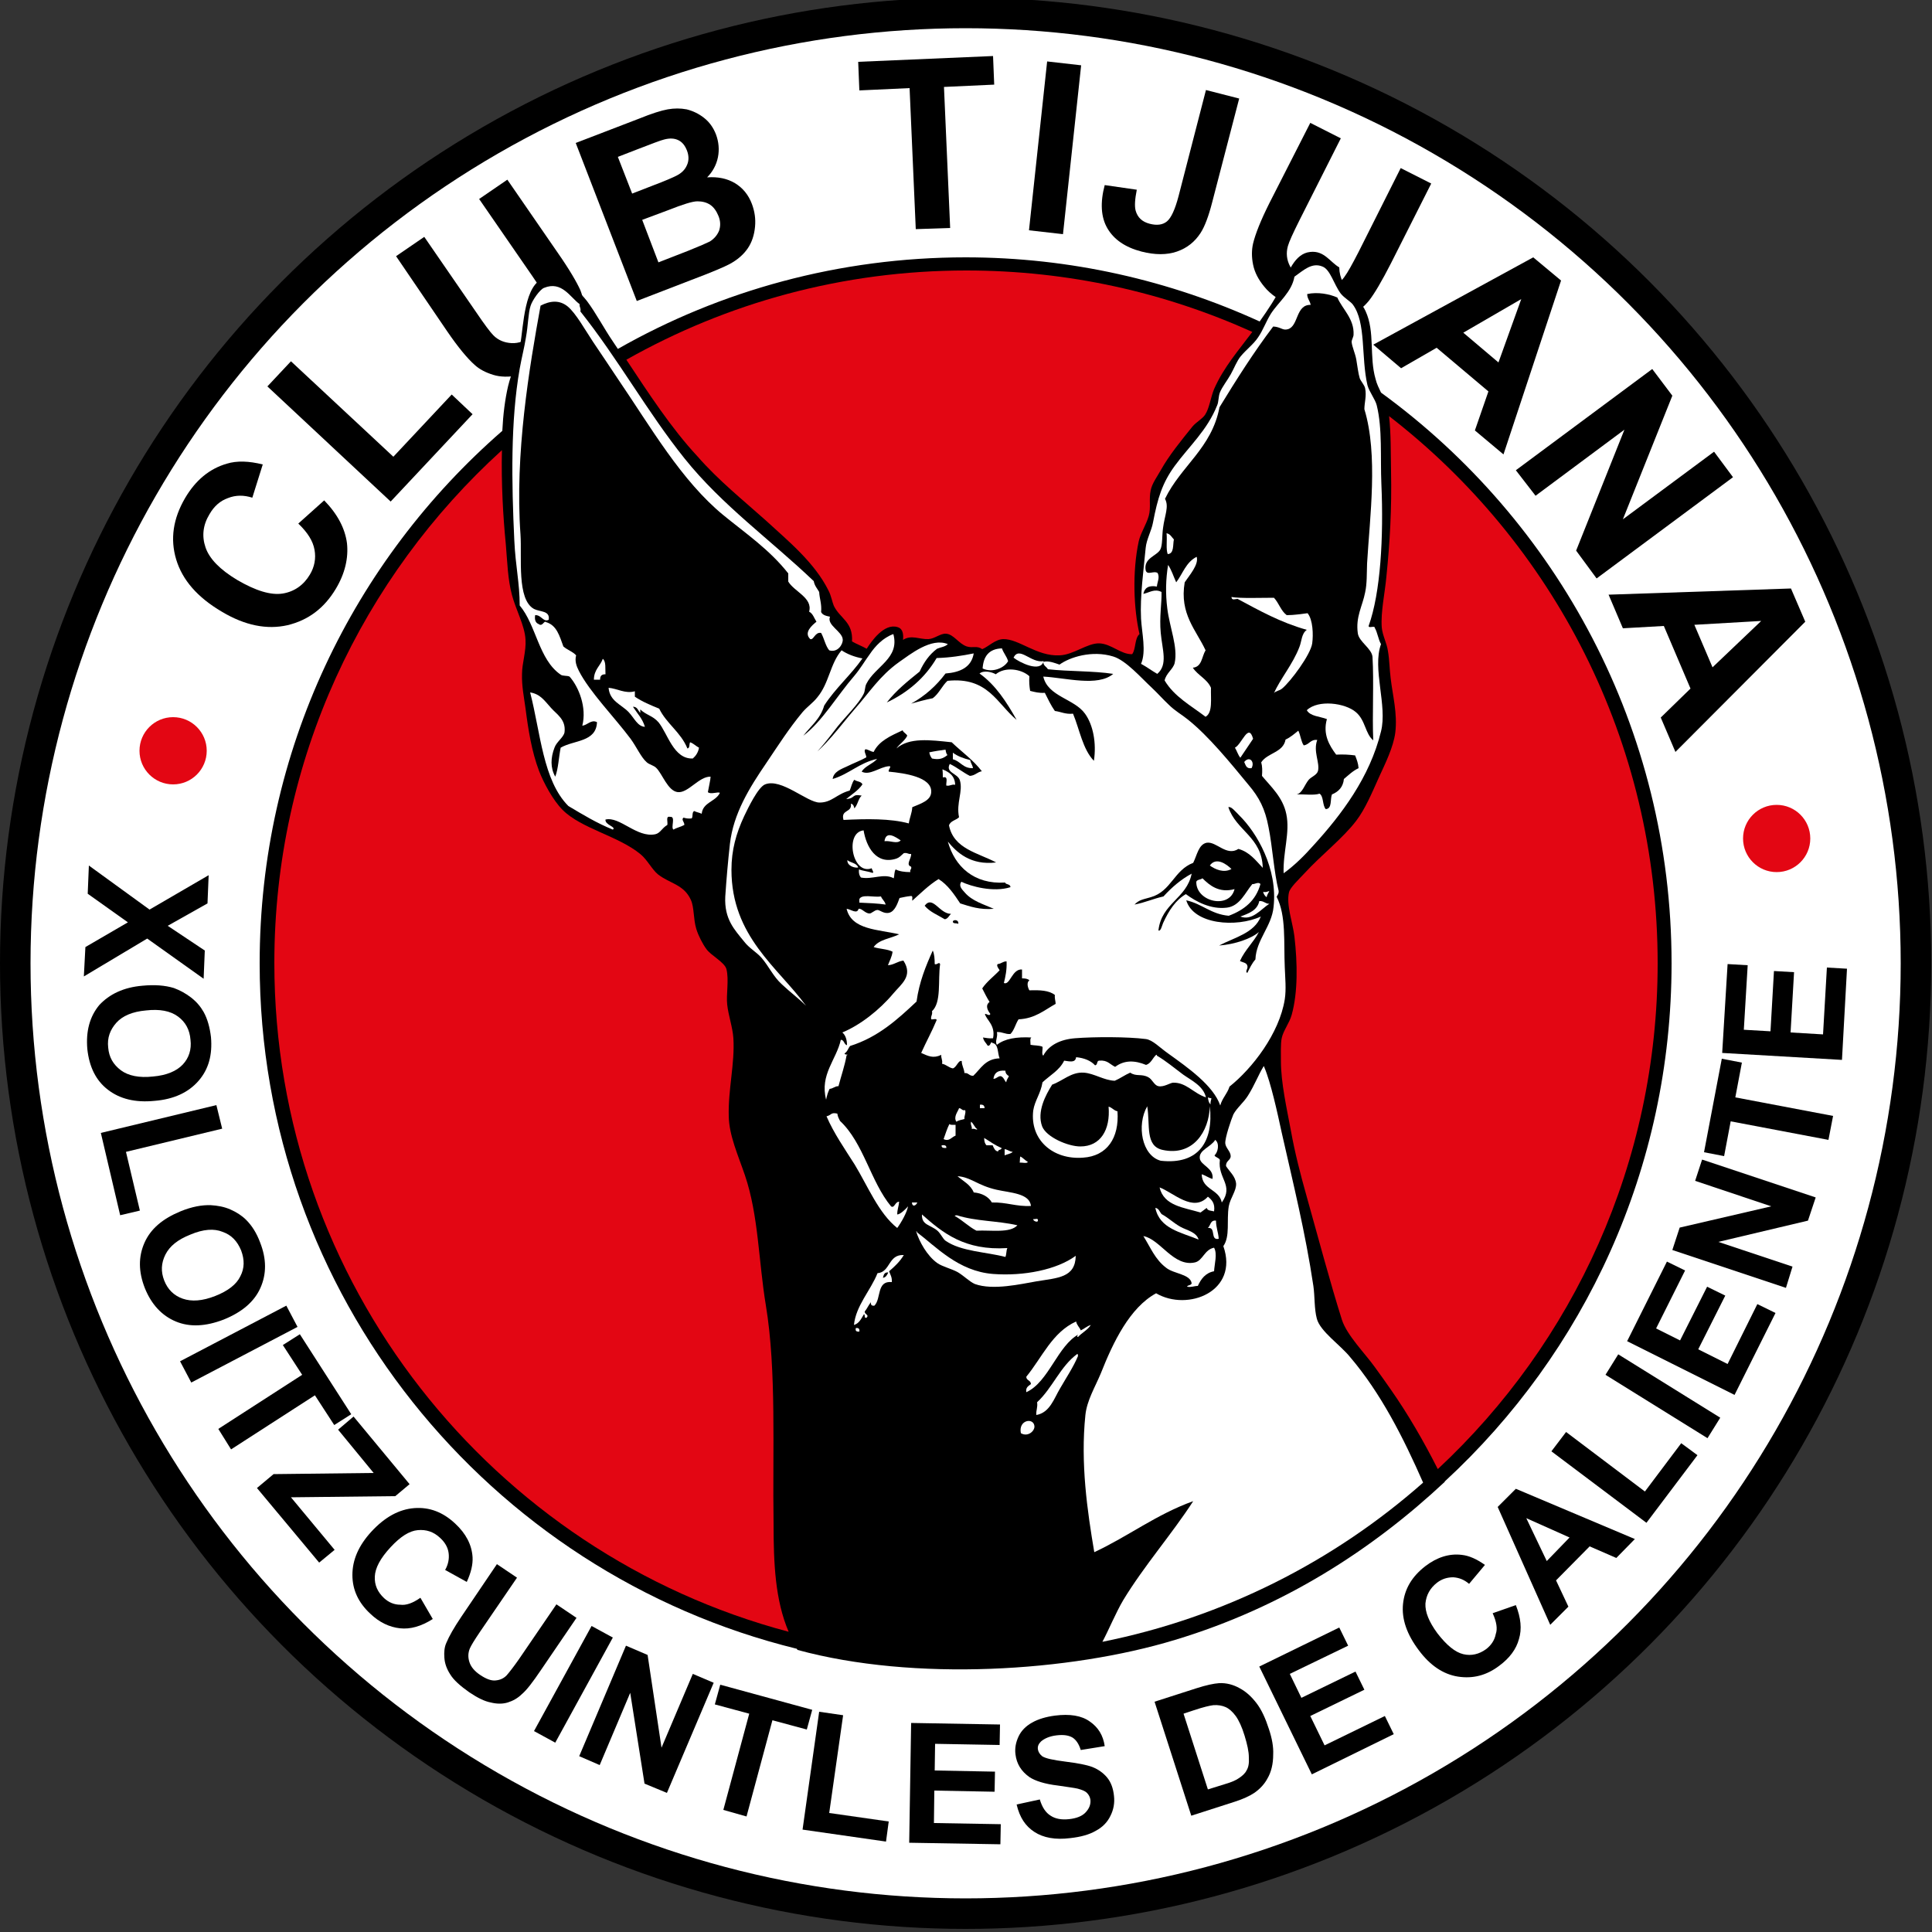 <?xml version="1.0" encoding="utf-8"?>
<!-- Generator: Adobe Illustrator 19.0.0, SVG Export Plug-In . SVG Version: 6.00 Build 0)  -->
<svg version="1.1" id="Capa_1" xmlns="http://www.w3.org/2000/svg" xmlns:xlink="http://www.w3.org/1999/xlink" x="0px" y="0px"
	 viewBox="0 0 500 500" style="enable-background:new 0 0 500 500;" xml:space="preserve">
<rect x="0" y="0" width="500" height="500" fill="#333333" stroke="none"/>
<style type="text/css">
	.st0{fill:#FFFFFF;}
	.st1{fill:#E30613;}
</style>
<circle id="XMLID_109_" cx="249.9" cy="249.3" r="249.9"/>
<circle id="XMLID_108_" class="st0" cx="249.9" cy="249.3" r="242"/>
<path d="M23,224l15.7,11.4l15.3-8.9l-0.3,7.3l-10.3,5.8L53,246l-0.3,7.3l-14.6-10.4l-16.4,9.8l0.4-7.6l11-6.4l-10.4-7.4L23,224z"/>
<path d="M36.9,255.1c3.1-0.3,5.8-0.1,8.1,0.6c1.6,0.6,3.1,1.4,4.5,2.5c1.4,1.1,2.4,2.3,3.2,3.7c1,1.8,1.6,4,1.9,6.5
	c0.4,4.6-0.6,8.3-3.2,11.3c-2.6,3-6.4,4.8-11.4,5.2c-5,0.5-9-0.5-12.1-2.9c-3.1-2.4-4.8-5.9-5.3-10.5c-0.4-4.6,0.6-8.4,3.1-11.4
	C28.3,257.3,32,255.5,36.9,255.1z M37.8,261.5c-3.5,0.3-6.1,1.4-7.7,3.2c-1.6,1.8-2.4,3.9-2.1,6.4c0.2,2.5,1.3,4.4,3.3,5.9
	c1.9,1.4,4.7,2,8.3,1.6c3.5-0.3,6.1-1.4,7.7-3.1c1.6-1.7,2.3-3.9,2-6.4c-0.2-2.6-1.3-4.6-3.2-6C44.1,261.6,41.3,261.1,37.8,261.5z"
	/>
<path d="M26.1,293.2l29.9-7.2l1.5,6.1l-24.9,6l3.6,15.2l-5.1,1.2L26.1,293.2z"/>
<path d="M46.7,313.5c2.9-1.2,5.6-1.7,7.9-1.6c1.7,0.1,3.4,0.4,5,1.1c1.6,0.7,3,1.6,4.1,2.7c1.5,1.5,2.7,3.4,3.6,5.8
	c1.7,4.3,1.7,8.2,0.1,11.8c-1.6,3.6-4.8,6.3-9.5,8.2c-4.7,1.8-8.8,2-12.4,0.5c-3.6-1.5-6.3-4.4-8-8.6c-1.7-4.3-1.7-8.2-0.1-11.8
	C39,318,42.1,315.4,46.7,313.5z M49.3,319.5c-3.3,1.3-5.4,3-6.5,5.2c-1.1,2.2-1.2,4.4-0.3,6.7c0.9,2.3,2.5,3.9,4.8,4.7
	c2.3,0.8,5.1,0.6,8.4-0.7c3.3-1.3,5.5-3,6.5-5.1c1.1-2.1,1.1-4.3,0.2-6.7c-1-2.4-2.5-4-4.8-4.8C55.4,317.9,52.6,318.1,49.3,319.5z"
	/>
<path d="M46.6,352.3l27.5-14.4l2.9,5.5l-27.5,14.4L46.6,352.3z"/>
<path d="M56.5,369.8l21.7-14l-5-7.7l4.4-2.8L90.9,366l-4.4,2.8l-5-7.7l-21.7,14L56.5,369.8z"/>
<path d="M66.5,385.1l4.3-3.6l25.9-0.3L87.5,370l4-3.4l14.5,17.5l-3.7,3.1l-27,0.3l11.3,13.6l-4,3.3L66.5,385.1z"/>
<path d="M108.8,413.5l3.2,5.5c-3,1.9-5.8,2.7-8.5,2.4c-2.7-0.3-5.3-1.5-7.7-3.8c-3-2.8-4.6-6.1-4.6-10c0-3.9,1.6-7.6,4.9-11.2
	c3.5-3.8,7.2-5.8,11.1-6.1c3.9-0.3,7.4,1,10.6,4c2.8,2.6,4.3,5.5,4.5,8.7c0.1,1.9-0.4,4-1.5,6.4l-5.6-3.1c0.8-1.4,1.1-2.9,0.9-4.4
	c-0.2-1.5-1-2.8-2.2-3.9c-1.7-1.6-3.6-2.2-5.8-2c-2.2,0.2-4.5,1.7-7,4.4c-2.7,2.9-4,5.4-4.1,7.6c-0.1,2.2,0.7,4,2.4,5.6
	c1.2,1.1,2.6,1.7,4.2,1.7C105.1,415.5,106.8,414.9,108.8,413.5z"/>
<path d="M128.6,404.8l5.2,3.5l-9.5,13.9c-1.5,2.2-2.4,3.7-2.7,4.4c-0.5,1.2-0.5,2.4-0.1,3.6c0.4,1.2,1.3,2.3,2.8,3.3
	c1.5,1,2.8,1.5,3.9,1.4c1.2-0.1,2.1-0.5,2.9-1.3c0.7-0.8,1.8-2.2,3.2-4.2l9.7-14.2l5.2,3.5l-9.2,13.5c-2.1,3.1-3.7,5.2-4.9,6.2
	c-1.1,1.1-2.4,1.8-3.7,2.2c-1.3,0.4-2.8,0.4-4.4,0c-1.6-0.3-3.4-1.2-5.5-2.6c-2.4-1.7-4.1-3.2-5-4.7c-0.9-1.4-1.4-2.8-1.5-4.3
	c-0.1-1.4,0-2.7,0.5-3.8c0.7-1.7,2-4,3.9-6.8L128.6,404.8z"/>
<path d="M138.2,448l14.9-27.2l5.5,3L143.7,451L138.2,448z"/>
<path d="M149.9,454.5l12.1-28.6l5.6,2.4l3.6,24l8.1-19.1l5.4,2.3L172.6,464l-5.8-2.4l-3.7-23.5l-7.9,18.7L149.9,454.5z"/>
<path d="M187.2,468.4l6.7-24.9l-8.9-2.4l1.4-5.1l23.8,6.5l-1.4,5.1l-8.9-2.4l-6.7,24.9L187.2,468.4z"/>
<path d="M207.7,473.5l4.3-30.5l6.2,0.9l-3.6,25.3l15.4,2.2l-0.7,5.2L207.7,473.5z"/>
<path d="M235.3,476.9l0.5-31l23,0.4l-0.1,5.3l-16.7-0.3l-0.1,6.9l15.6,0.3l-0.1,5.2l-15.6-0.3l-0.1,8.4l17.3,0.3l-0.1,5.2
	L235.3,476.9z"/>
<path d="M263.1,467l6-1.3c0.6,2,1.5,3.4,2.8,4.2c1.2,0.8,2.8,1.1,4.7,0.9c2-0.2,3.5-0.8,4.4-1.8c0.9-1,1.3-2,1.2-3.2
	c-0.1-0.7-0.4-1.3-0.9-1.8c-0.5-0.5-1.3-0.8-2.4-1.1c-0.8-0.2-2.5-0.4-5.1-0.8c-3.4-0.4-5.9-1.2-7.4-2.2c-2.1-1.5-3.3-3.4-3.6-5.9
	c-0.2-1.6,0.1-3.1,0.8-4.6c0.7-1.5,1.9-2.7,3.5-3.6c1.6-0.9,3.6-1.5,5.9-1.8c3.9-0.5,6.9,0,9,1.5c2.2,1.5,3.5,3.6,3.9,6.4l-6.2,1
	c-0.5-1.6-1.2-2.6-2.1-3.2c-1-0.6-2.3-0.8-4.1-0.6c-1.8,0.2-3.2,0.8-4.1,1.6c-0.6,0.6-0.9,1.2-0.8,2c0.1,0.7,0.5,1.3,1.1,1.8
	c0.9,0.6,2.9,1,6,1.4c3.1,0.4,5.4,0.8,7,1.4c1.5,0.6,2.8,1.5,3.8,2.7c1,1.2,1.6,2.8,1.8,4.8c0.2,1.8-0.1,3.5-0.9,5.1
	c-0.8,1.7-2.1,3-3.8,3.9c-1.7,1-3.9,1.6-6.6,1.9c-3.9,0.5-7-0.1-9.3-1.6S263.9,470.4,263.1,467z"/>
<path d="M298.8,440.4l10.9-3.5c2.5-0.8,4.4-1.2,5.8-1.3c1.9-0.1,3.7,0.4,5.3,1.3c1.7,0.9,3.1,2.2,4.4,3.9c1.3,1.7,2.3,3.9,3.2,6.7
	c0.8,2.4,1.2,4.6,1.1,6.6c0,2.4-0.5,4.5-1.5,6.2c-0.7,1.3-1.8,2.6-3.4,3.7c-1.2,0.8-2.9,1.6-5.1,2.3l-11.2,3.6L298.8,440.4z
	 M306.3,443.5l6.3,19.6l4.5-1.4c1.7-0.5,2.8-1,3.5-1.5c0.9-0.6,1.6-1.2,2-2c0.5-0.8,0.7-1.9,0.6-3.4c0-1.5-0.4-3.3-1.1-5.6
	c-0.7-2.3-1.5-4-2.3-5.1c-0.8-1.1-1.7-1.9-2.6-2.3c-0.9-0.4-2-0.6-3.2-0.5c-0.9,0.1-2.6,0.5-5,1.3L306.3,443.5z"/>
<path d="M339.5,459.2l-13.6-27.9l20.7-10.1l2.3,4.7l-15.1,7.3l3,6.2l14-6.8l2.3,4.7l-14,6.8l3.7,7.6l15.6-7.6l2.3,4.7L339.5,459.2z"
	/>
<path d="M386.3,417.5l6-2.1c1.3,3.3,1.6,6.2,0.8,8.8c-0.7,2.6-2.4,4.9-5.1,6.9c-3.3,2.5-6.8,3.4-10.7,2.8c-3.8-0.6-7.2-2.9-10.1-6.8
	c-3.1-4.1-4.5-8.1-4.1-12c0.4-3.9,2.3-7.1,5.8-9.8c3-2.3,6.2-3.3,9.4-2.9c1.9,0.2,3.9,1.1,6,2.6l-4.1,4.9c-1.3-1.1-2.6-1.6-4.1-1.7
	c-1.5,0-2.9,0.4-4.2,1.4c-1.8,1.4-2.8,3.2-3,5.4c-0.1,2.2,0.9,4.7,3.1,7.7c2.4,3.1,4.6,4.9,6.7,5.4c2.1,0.5,4.1,0,5.9-1.3
	c1.3-1,2.2-2.3,2.5-3.9C387.6,421.5,387.3,419.7,386.3,417.5z"/>
<path d="M423.1,398.3l-4.8,4.9l-6.9-3l-8.7,8.8l3.2,6.8l-4.7,4.7L387.6,390l4.7-4.7L423.1,398.3z M406.2,397.9l-11.2-5l5.3,11.1
	L406.2,397.9z"/>
<path d="M426.1,394.1l-24.6-18.5l3.8-5l20.4,15.4l9.4-12.5l4.2,3.1L426.1,394.1z"/>
<path d="M441.9,372.2l-26.4-16.4l3.3-5.3l26.4,16.4L441.9,372.2z"/>
<path d="M448.9,361l-27.8-13.9l10.3-20.6l4.7,2.3l-7.5,15l6.2,3.1l7-13.9l4.7,2.3l-7,13.9l7.6,3.8l7.7-15.5l4.7,2.3L448.9,361z"/>
<path d="M462.2,333.3l-29.4-9.8l1.9-5.8l23.7-5.5l-19.7-6.6l1.8-5.5l29.4,9.8l-2,6l-23.2,5.5l19.2,6.4L462.2,333.3z"/>
<path d="M473.2,295l-25.3-4.8l-1.7,9l-5.2-1l4.6-24.2l5.2,1l-1.7,9l25.3,4.8L473.2,295z"/>
<path d="M476.7,274.3l-31-1.8l1.4-23l5.2,0.3l-1,16.7l6.9,0.4l0.9-15.6l5.2,0.3l-0.9,15.6l8.4,0.5l1-17.3l5.2,0.3L476.7,274.3z"/>
<path d="M77.2,135.5l6.7-6c3.5,3.6,5.4,7.3,5.9,11.1c0.4,3.8-0.5,7.8-2.9,11.8c-3,5-7.1,8.1-12.5,9.4c-5.3,1.2-11,0.1-17-3.5
	c-6.3-3.7-10.2-8.2-11.8-13.5c-1.6-5.3-0.8-10.6,2.3-15.9c2.7-4.6,6.3-7.6,10.8-8.9c2.6-0.8,5.7-0.7,9.3,0.2l-2.7,8.6
	c-2.2-0.7-4.3-0.7-6.3,0.1c-2,0.7-3.6,2.1-4.8,4.2c-1.7,2.8-2,5.7-1,8.6c1,2.9,3.7,5.7,8.2,8.4c4.8,2.8,8.7,4,11.8,3.5
	c3-0.5,5.4-2.2,7-4.9c1.2-2,1.6-4.2,1.2-6.4C81,140,79.6,137.8,77.2,135.5z"/>
<path d="M101.1,129.8L69.2,100l6.1-6.5l26.5,24.7l15.1-16.1l5.4,5.1L101.1,129.8z"/>
<path d="M102.5,66.3l7.3-5l13.5,19.6c2.1,3.1,3.6,5.1,4.4,5.9c1.3,1.3,2.9,1.9,4.7,2c1.8,0.1,3.7-0.6,5.8-2c2.1-1.4,3.3-2.9,3.8-4.5
	c0.5-1.6,0.4-3.1-0.3-4.4c-0.6-1.4-1.9-3.5-3.9-6.4l-13.8-20l7.3-5l13.1,19c3,4.3,4.9,7.6,5.8,9.6c0.8,2.1,1.2,4.1,0.9,6.1
	c-0.2,2-1,3.9-2.2,5.9c-1.3,2-3.3,3.9-6.2,5.9c-3.5,2.4-6.4,3.8-8.7,4.2c-2.3,0.4-4.5,0.4-6.4-0.2c-1.9-0.6-3.5-1.4-4.8-2.6
	c-1.9-1.7-4.3-4.6-7.1-8.7L102.5,66.3z"/>
<path d="M149,37l16.4-6.3c3.2-1.3,5.7-2.1,7.4-2.4c1.7-0.3,3.3-0.3,4.9,0c1.6,0.4,3.1,1.1,4.5,2.2c1.4,1.1,2.4,2.5,3.1,4.3
	c0.7,1.9,0.9,3.9,0.5,5.9c-0.4,2-1.4,3.8-2.8,5.2c2.8-0.2,5.2,0.3,7.2,1.5c2,1.2,3.5,3,4.4,5.4c0.7,1.9,1,3.8,0.8,5.9
	c-0.2,2.1-0.8,4-1.9,5.6c-1.1,1.6-2.7,3-4.8,4.1c-1.3,0.7-4.6,2.1-9.9,4.1l-14,5.4L149,37z M159.9,40.6l3.7,9.5L169,48
	c3.2-1.2,5.2-2.1,6-2.5c1.4-0.7,2.3-1.6,2.8-2.8c0.5-1.1,0.5-2.4,0-3.7c-0.5-1.3-1.2-2.2-2.2-2.7c-1-0.5-2.2-0.6-3.7-0.2
	c-0.9,0.2-3.2,1.1-7.1,2.6L159.9,40.6z M166.2,56.9l4.2,11l7.7-3c3-1.2,4.8-2,5.6-2.4c1.1-0.7,1.9-1.6,2.4-2.8
	c0.4-1.2,0.4-2.5-0.2-3.9c-0.5-1.2-1.2-2.2-2.1-2.8c-0.9-0.6-2-0.9-3.3-0.9c-1.3,0-3.8,0.8-7.6,2.3L166.2,56.9z"/>
<path d="M237,59.3l-1.6-36.5l-13,0.6l-0.3-7.4l34.9-1.5l0.3,7.4l-13,0.6l1.6,36.5L237,59.3z"/>
<path d="M266.3,59.6l4.7-43.7l8.8,1l-4.7,43.7L266.3,59.6z"/>
<path d="M312.1,23.3l8.6,2.2l-7,26.9c-0.9,3.5-1.9,6.2-3,7.9c-1.5,2.3-3.5,3.9-6.1,4.8c-2.6,0.9-5.7,0.9-9.2,0
	c-4.2-1.1-7.1-3.1-8.8-6c-1.7-2.9-1.9-6.7-0.7-11.2l8.3,1.2c-0.5,2.5-0.6,4.3-0.3,5.4c0.5,1.8,1.7,2.9,3.6,3.4
	c1.9,0.5,3.4,0.3,4.5-0.6c1.1-0.9,2.1-3.1,3-6.5L312.1,23.3z"/>
<path d="M339.1,31.8l7.9,4L336.3,57c-1.7,3.4-2.7,5.6-3,6.7c-0.5,1.8-0.3,3.5,0.5,5.1c0.8,1.6,2.3,3,4.5,4.1
	c2.3,1.1,4.2,1.5,5.8,1.2c1.6-0.3,2.9-1.1,3.8-2.4c0.9-1.2,2.1-3.4,3.7-6.5l10.9-21.7l7.9,4L360,68.1c-2.4,4.7-4.3,7.9-5.7,9.7
	c-1.4,1.7-3,3-4.8,3.7c-1.8,0.8-3.9,1.1-6.2,0.9c-2.3-0.2-5-1-8.2-2.6c-3.8-1.9-6.4-3.7-7.9-5.6c-1.5-1.8-2.5-3.7-2.9-5.7
	c-0.4-1.9-0.4-3.8,0-5.5c0.6-2.5,2-6,4.2-10.4L339.1,31.8z"/>
<path d="M389.1,117.6l-7.4-6.2l3.5-10.1L371.8,90l-9.2,5.3l-7.2-6.1l41.4-22.6l7.2,6L389.1,117.6z M387.8,93.8l5.9-16.4l-15,8.7
	L387.8,93.8z"/>
<path d="M392.3,121.7l35.3-26.2l5.2,6.9l-12.8,32l23.6-17.5l4.9,6.6l-35.3,26.2l-5.3-7.2l12.5-31.3l-23,17.1L392.3,121.7z"/>
<path d="M433.6,194.6l-3.8-8.9l7.7-7.5l-6.9-16.2l-10.6,0.6l-3.7-8.7l47.2-1.6l3.7,8.6L433.6,194.6z M443.2,172.7l12.6-12l-17.3,1
	L443.2,172.7z"/>
<path id="XMLID_63_" d="M432.6,249.3c0-60.7-29.6-114.5-75.2-147.7c-0.5-1.1-1.1-2.2-1.4-3.5c-1.7-5.8-0.1-12.2-2.6-17.6
	c-1.8-4-6.7-5.5-6.8-11.3c-2.4-1.4-3.9-4.4-7.5-4c-4.1,0.4-5.7,5.4-7.3,8.7c-1.5,3-3.6,6.2-5.8,9.3c-23.2-10.6-49-16.6-76.1-16.6
	c-32.7,0-63.5,8.6-90,23.7c-0.4-0.6-0.8-1.2-1.2-1.8c-2.4-3.5-4.4-7.4-6.8-10.6c-1.8-2.3-6.3-7.1-11-5.9c-5.2,1.4-5.4,12.1-6.3,17.6
	c-0.6,3.6-2.3,6.9-3.1,10.3c-0.8,3.4-1.3,7.4-1.5,11.6C91.5,145,67.2,194.3,67.2,249.3c0,85.8,59.2,157.8,139,177.4
	c0.1,0.1,0.1,0.2,0.2,0.3c30.1,8.2,70.4,5.7,97.7-2.6c28.2-8.5,51.2-23.5,69.8-40.9c0,0,0,0,0-0.1
	C410,350.1,432.6,302.4,432.6,249.3z"/>
<path id="XMLID_62_" class="st1" d="M198.2,337.8c-1.9-11.5-1.9-23.3-5.4-33.6c-1.8-5.3-4.1-10.3-4.2-15.3
	c-0.2-6.9,1.6-13.6,1.2-20.2c-0.2-2.9-1.3-5.9-1.6-8.7c-0.3-2.6,0.5-6.4-0.2-9.2c-0.5-1.8-4-3.5-5.2-5.2c-0.9-1.2-2.1-3.5-2.6-5.2
	c-0.8-2.6-0.5-5.5-1.4-7.5c-1.8-4-5.4-4.2-8.5-6.6c-1.5-1.2-2.8-3.8-4.5-5.2c-5.8-4.8-15.3-6.6-20.2-11.5c-2.5-2.5-4.9-7-6.1-10.1
	c-1.9-5-2.8-10.7-3.5-16.2c-0.4-2.9-1-5.8-0.9-8.9c0-2.8,1.1-5.8,0.9-8.9c-0.2-3.6-2.5-7.7-3.5-11.5c-1.1-4.1-1.2-8.5-1.6-13.2
	c-0.7-7-1.2-15.8-1-24.3c-36.1,32.8-58.9,80.1-58.9,132.7c0,83,56.5,152.8,133.1,173.1c-3.5-8.2-3.9-17.7-3.9-28
	C199.9,375.5,201,354.7,198.2,337.8z"/>
<path id="XMLID_61_" class="st1" d="M198.2,134.7c6,5.5,12.6,10.9,16.2,18.1c0.7,1.3,1,3.1,1.4,4c1.6,3.3,5,4.1,4.7,9.2
	c1.2,0.7,2.6,1.2,3.8,1.9c1.2-1.9,4.5-6.7,8-5.6c1.1,0.3,1.6,1.4,1.4,3.3c2.2-1.4,4.2-0.1,6.6-0.2c1.6-0.1,3.1-1.5,4.5-1.4
	c2,0.1,3.3,2.6,5.4,3.3c1.6,0.5,2.6-0.3,4,0.7c1.7-0.7,3.3-2.5,5.4-2.6c4.1-0.1,8.7,4.5,14.6,4.2c3.6-0.1,7.2-3.2,10.3-3.1
	c3.1,0.1,5.6,2.9,8.5,2.8c1-1.3,0.6-4.1,1.9-5.2c-1.5-6.5-1.9-16.1-0.2-24c0.5-2.2,1.9-4.2,2.6-6.6c0.6-2.1,0-4.4,0.5-6.6
	c0.3-1.7,1.7-3.6,2.6-5.2c2.1-3.8,5.3-7.7,8.2-11.3c1-1.2,2.6-2,3.3-3.1c1.1-1.7,1.4-4.4,2.3-6.6c2.5-5.7,6.4-10.1,9.9-14.8
	c-22.6-10.2-47.6-15.9-74-15.9c-32,0-62,8.4-88,23.1c5.7,8.6,11.6,17.7,18.4,25C186,124.4,192.4,129.5,198.2,134.7z"/>
<path id="XMLID_60_" class="st1" d="M429,249.3c0-57.6-27.2-108.9-69.5-141.6c0,0,0,0,0,0.1c0.5,4.5,0.4,9.4,0.5,14.1
	c0.2,9.9-0.3,18.4-1.2,27.3c-0.4,4.4-1.5,9.2-1.2,13.2c0.2,2.1,1.3,4,1.6,6.1c0.4,2.3,0.4,4.7,0.7,7c0.5,4.4,1.8,9.1,1.2,14.1
	c-0.5,3.8-2.6,8-4.2,11.5c-1.8,4-3.6,8.3-5.9,11.3c-3.5,4.6-9.1,8.9-13.4,13.6c-1.6,1.7-3.7,3.7-4,4.9c-0.8,3.2,1,8,1.4,11.5
	c0.8,6.9,0.9,14.4-0.7,20.2c-0.6,2.2-2.2,4.1-2.6,6.1c-0.3,1.4-0.2,4.2-0.2,5.9c0,5.6,1.5,12.2,2.6,18.1c1,5.6,2.5,11.4,4,16.7
	c3.2,11.4,6.1,22.4,9.2,32.2c1.3,4,6,8.7,8.5,12.2c1.4,1.9,2.8,3.9,4.2,5.9c4.4,6.3,8.4,13.2,12.1,20.5
	C407.2,347.5,429,300.9,429,249.3z"/>
<path id="XMLID_59_" class="st0" d="M357.5,125.3c-0.3-7,0.3-14.3-1.2-20.4c-0.4-1.6-1.9-3.4-2.4-5.2c-1.7-7.3-0.3-16.2-3.8-20.9
	c-0.6-0.8-2.1-1.6-3.1-2.8c-1.8-2.4-2.7-6.2-4.7-7c-2.8-1.2-5,1-7.3,2.6c-0.7,4-4.1,6.5-6.1,9.6c-1.3,2.1-2,4.2-3.3,6.1
	c-1.2,1.8-3,3.1-4.5,4.9c-1,1.2-1.7,3.1-2.6,4.7c-0.9,1.6-2.2,3.2-2.8,4.7c-0.4,1.1-0.3,2.4-0.7,3.3c-2.6,6.5-7.2,10.5-11,15.7
	c-3.2,4.4-4.4,8.3-5.6,14.6c-0.4,2.2-1.7,4.4-1.9,6.6c-0.5,5.4-1.5,12.5-1.2,18.3c0.2,3.7,1.4,8.5,0,11.7c1.5,0.8,2.8,1.8,4.2,2.6
	c2.8-2.4,1.3-6.2,0.9-10.6c-0.4-4.1,0.3-7.9,0.2-10.6c-1.8-0.9-3,0.1-4.7,0.5c0.3-1.5,1.3-2.3,3.5-1.9c0.1-1.2,0.8-2.3,0.2-3.5
	c-1-0.7-2.7,0.7-3.1-0.7c-0.6-3.2,2.9-3.7,3.8-5.4c0.6-1.2,0.4-3.6,0.7-5.6c0.4-3.2,1.6-5.5,0.5-7.5c4.1-8.5,12.1-13.1,14.1-23.7
	c4.4-7.2,8.9-14.3,13.9-20.9c2,0.1,2.4,1.1,3.8,0.7c2.8-0.8,2-6.4,5.9-6.3c-0.2-1.1-0.9-1.6-0.9-2.8c2.7-0.6,5.8,0,7.8,0.9
	c1.3,3,4.4,5.5,4.2,9.6c0,0.6-0.5,1.3-0.5,1.9c0.1,1.2,0.9,2.9,1.2,4.5c0.3,1.7,0.5,3.6,0.9,4.9c0.3,0.8,1.2,1.7,1.4,2.6
	c0.4,2-0.2,3.7-0.2,5.4c3.6,11.8,1.4,27.9,0.7,39.9c-0.1,2.6,0,5.2-0.5,7.5c-0.7,3.6-2.5,6.3-1.9,10.6c0.3,2.2,3.6,3.9,3.8,6.1
	c0.4,6.5-0.1,15.3,0.2,21.6c-2.1-1.7-2-5.2-4.5-7.3c-2.8-2.4-9.8-3.3-12.7-0.5c0.9,1.6,3.4,1.6,5.2,2.3c-1.1,3.9,0.6,6.8,2.4,9.2
	c1.8-0.1,3.4,0,4.9,0.2c0.4,1,0.8,2,0.9,3.3c-1.5,0.7-2.6,1.8-3.8,2.8c-0.2,2.1-1.4,3.3-3.1,4c-0.5,1.3,0.1,3.7-1.6,3.8
	c-0.9-1-0.5-3.3-1.6-4c-1.5,0.5-4,0.1-5.9,0.2c1.5-0.4,2-2.5,3.1-3.8c0.7-0.8,2.1-1.2,2.4-2.3c0.5-2.2-1.3-5-0.2-8
	c-1.8-0.2-2,1.2-3.5,1.4c-0.7-1-0.8-2.6-1.4-3.8c-1,0.8-2,1.7-3.3,2.3c-0.6,3.4-4.7,3.4-6.3,5.9c0.3,1,0.3,2.2,0.2,3.5
	c2.3,2.8,5.4,5.5,6.3,9.9c1,4.8-0.9,9.8-0.7,15.3c2.8-2,5.4-4.6,7.8-7.3c7.1-7.8,14.5-17.5,17.4-29.4c1.7-6.7-2.3-16.2,0-22.6
	c-0.7-1.2-0.9-3-1.6-4.2c0-0.7-1.6,0.2-1.6-0.5C357.3,153.4,358.1,138.9,357.5,125.3z"/>
<path id="XMLID_58_" class="st0" d="M175.4,205c-2.6-0.3-4-4.8-5.6-6.3c-0.6-0.6-1.7-0.8-2.4-1.4c-1.5-1.3-2.6-3.9-4.2-6.1
	c-4.1-5.5-10.6-12.1-13.4-17.6c-0.6-1.2-1.1-2.5-0.7-4c-0.9-1-2.3-1.4-3.3-2.3c-1-2.7-1.7-5.5-4.5-6.3c-0.5-0.5-0.9,1.3-1.9,0.5
	c-0.8-0.3-1.1-1.1-0.9-2.3c1.6-0.1,2.1,1.9,3.5,1.2c0.4-2.4-2.2-2-3.8-2.8c-4.5-2.5-3.1-13.2-3.5-19.3c-1.5-20.8,2.3-43.3,5.2-59.2
	c2.5-1.3,4.9-1.5,7,0.2c2.1,1.7,4.6,6.2,6.6,9.2c2.2,3.3,4.4,6.5,6.3,9.4c8.6,12.6,16.5,26.5,27.5,35.5c5.9,4.8,11.9,8.9,16.7,15
	c0,0.7,0,1.4,0,2.1c1.5,2.6,6.4,4.2,5.4,7.8c1,0.5,1.3,1.7,1.9,2.6c-1.1,0.9-3.4,2.8-1.6,4.5c0.9,0.3,1.2-1.9,2.8-1.6
	c0.8,1.4,1.1,3.3,2.1,4.5c2.2,0.7,3.6-1.6,3.5-2.8c-0.1-2.1-4.2-3.7-3.3-5.9c-1-0.2-1.9-0.4-2.3-1.2c0.2-2.1-0.4-3.4-0.5-5.2
	c-0.5-0.9-1.2-1.6-1.4-2.8c-11.2-10.7-23.7-19.6-33.4-31.7c-9.7-12.1-17.2-25.8-27-38.1c0.2-0.9-0.3-1.1-0.2-1.9
	c-2.4-1.7-4.6-6.1-9.2-4.2c-1.1,0.4-3.1,3.3-3.5,4.7c-0.6,1.8-0.6,4.9-1.2,8.2c-0.4,2.5-1.1,5.2-1.6,8c-2.4,13.6-2.1,29.5-1.4,44.4
	c0.3,6.7,1.4,11.1,1.4,16.9c4.3,5.1,4.9,14,10.6,17.9c0.5,0.4,1.7,0.2,2.3,0.5c2.4,2.7,4.5,8,3.3,12.7c1.3-0.1,2.3-1.7,3.8-0.9
	c-0.2,5.2-6,4.6-9.4,6.6c-0.5,2.5-0.6,5.4-1.4,7.5c-1.3-2.3-1.2-4.9-0.2-7.5c0.5-1.5,2.4-2.7,2.6-4c0.4-3.3-2-4.6-3.5-6.3
	c-1.7-1.9-2.8-3.6-5.4-4c2.7,10.4,3.3,22.8,9.9,29.4c3.7,2.2,7.3,4.4,11.5,6.1c1-0.7-2.1-1.2-1.9-2.6c3.7-0.9,8.1,4.8,12.9,3.8
	c1.3-0.3,1.7-1.6,3.1-2.4c0.2-0.7-0.5-2.4,0.7-2.1c1.6-0.2,0.1,2.8,0.9,3.3c0.8-0.5,1.9-0.7,2.8-1.2c0.1-0.7-0.9-1.4-0.2-1.9
	c0.6,0.2,1.3,0.3,2.1,0.2c0.4-0.4,0-1.7,0.7-1.9c0.5,0.3,1.3,0.4,1.9,0.7c0.3-3,3.6-3.1,4.7-5.4c-0.4-0.4-2.4,0.5-3.1-0.2
	c0.2-1.2,0.7-3.3,0.7-4C180.9,200.9,178.1,205.3,175.4,205z"/>
<path id="XMLID_57_" class="st0" d="M302.2,143.4c1.7-0.1,1.3-2.4,1.6-3.8c-0.6-0.6-0.9-1.4-1.9-1.6
	C302.1,139.8,301.7,142.1,302.2,143.4z"/>
<path id="XMLID_56_" class="st0" d="M304.4,150.7c-0.7-1.5-1.2-3.2-2.1-4.5c-0.6,3.7-0.7,7.4-0.2,11.3c0.6,4.9,2.8,10,1.9,14.1
	c-0.4,1.6-2.2,2.6-2.6,4.5c2.5,4.2,6.8,6.5,10.6,9.4c1.9-1.1,1.3-4.6,1.4-7.5c-1-2.3-3.4-3.2-4.7-5.2c2.4-0.2,2.3-2.9,3.3-4.5
	c-2.4-5.2-6.8-9.4-5.4-17.6c1.2-1.8,3.7-4.6,3.1-6.6C306.9,145.5,306.1,148.5,304.4,150.7z"/>
<path id="XMLID_55_" class="st0" d="M336.3,167.4c-1.7,4.5-5,8.3-6.6,12c0.4-0.6,1.4-0.6,2.1-1.2c2.2-1.8,7.4-8.8,7.8-11.7
	c0.3-2.2,0.2-6.1-1.2-7.8c-1.8,0.2-3.4,0.5-5.4,0.5c-1.5-1.1-2-3.1-3.3-4.5c-3.6,0-8.6,0.2-11-0.2c0.1,1,0.9,0.5,1.6,0.5
	c5.6,3,11.1,6.1,17.9,8C336.8,164,336.9,165.9,336.3,167.4z"/>
<path id="XMLID_54_" class="st0" d="M209.7,196.3c2.5-2.3,4.7-5.2,7-8.2c2-2.5,5.5-5.9,6.8-8.5c0.4-0.7,0.3-1.8,0.7-2.6
	c2.3-4.6,8.7-6.6,7-12.9c-2.6,0.9-4.7,3.1-6.1,5.2c-1.4,1.9-2.4,3.7-4,5.6c-4.5,5.2-8.3,11.8-13.2,15.5c1.9-2.5,4.4-4.3,5.4-7.8
	c2.9-4.5,6.9-7.9,9.9-12.2c-2.1-0.4-3.9-1.1-5.4-2.1c-3,3.5-3.2,8.5-6.3,12.2c-1.1,1.4-2.6,2.4-3.8,3.8c-3.5,4.2-6.3,8.6-9.4,13.2
	c-4.3,6.3-8.5,13-9.4,20.9c-0.5,4.5-0.9,9.1-1.2,13.6c-0.3,5.9,2.4,8.6,4.9,11.7c1.3,1.7,3.2,2.7,4.5,4.2c1.9,2.2,3,4.8,5.2,6.8
	c2.1,2,4.3,3.6,6.3,5.6c-7.2-9.9-19.3-17.9-19.3-35.2c0-5.1,1.2-9.4,3.3-13.9c1-2.1,3.6-7.5,5.4-8.2c4.2-1.7,10.9,4.7,14.1,4.7
	c3.2,0,4.4-2.2,7.8-3.1c0.4-0.9,0.6-2.1,1.2-2.8c0.6,0.5,1.8,0.4,2.1,1.2c-1.1,1.6-2.8,2.6-4.2,3.8c2.5-0.2,1.3-1.4,4-0.9
	c-0.9,0.8-1,2.4-1.9,3.3c-0.1-0.6-0.3-1.1-0.9-1.2c0.4,2.4-2.7,1.4-1.9,4.2c6-0.3,12.1-0.4,16.9,0.9c0.2-1.5,0.8-2.6,0.9-4.2
	c2.1-0.9,4.9-1.7,4.9-4c0.1-3.8-6.8-4.8-11-5.2c-0.2-0.6,1-1.5,0-1.4c-2.4,0.2-4.9,2.5-7,1.4c0.9-1.5,2.9-2,4-3.3
	c-4.6,1-7.2,3.9-11.5,5.2c0.2-1.9,2.3-2.6,3.8-3.3c1.6-0.8,3.5-1.5,4.9-2.3c0-0.7-0.8-1.7-0.2-2.1c0.8,0.1,1.3,0.6,2.1,0.7
	c1.4-2.9,4.5-4.2,7.5-5.6c0.2,0.6,0.9,0.8,1.2,1.4c-0.7,1.4-2,2.1-2.8,3.3c3.3-2.9,8.7-2.2,14.3-1.6c2.6,2.5,5.6,4.6,7.8,7.5
	c-1.2,0.2-1.7,1.1-3.1,1.2c-1.8-0.9-3.3-2.2-5.2-3.1c-1.2,2.3,2,2.4,2.6,4.2c0.9,2.9-1,5.9-0.2,9.6c-0.8,0.8-2.2,0.9-2.6,2.1
	c1.2,6.1,7.5,7.1,12.2,9.6c-6.6,0.8-10.2-2.6-12.5-5.4c1.8,6.5,6.8,11.1,14.8,10.6c0.2,0.6,1.4,0.3,1.4,1.2
	c-4.4,1.4-10.2-0.2-12.7-1.4c-0.8,1.1,0.2,2,0.9,2.8c1.9,2.2,4.8,3,7.5,4.2c-3.7,0.3-6.1-0.6-8.7-1.4c-1.6-2.4-3.2-4.8-5.6-6.3
	c-2.5,1.5-5.1,4.1-6.8,5.6c-0.1-0.4,0.3-1.4-0.5-1.2c-1,0.1-1.8,0.3-2.8,0.5c-0.5,1.4-1.2,3.4-2.6,3.8c-1.4,0.4-2.5-0.7-3.1-0.7
	c-0.8,0-1.6,1-2.1,0.9c-1.1,0-2-1.4-2.8-1.2c-0.4,1.5-2,0.1-3.1,0c1.3,5.5,8.2,5.3,13.6,6.6c-2.2,1.1-5.2,1.3-6.6,3.3
	c1.5,0.5,3.6,0.5,4.9,1.2c-0.2,1.4-0.8,2.4-1.2,3.5c1.6-0.1,2.4-1,4-1.2c2.6,4-0.6,6.1-2.6,8.5c-3.6,4.3-8.6,8.2-13.2,10.1
	c0.8,0.7,1.2,1.8,1.2,3.3c-0.8-0.2-0.7-1.4-1.6-1.4c-1.1,5.1-5.5,9-3.8,15.5c0.2-1.1,0.5-2,0.9-2.8c1-0.1,1.3-0.7,2.3-0.7
	c0.7-2.7,1.6-5.2,2.1-8c0.9-0.3-0.7,0-0.5-0.5c0.7-0.4,0.9-1.3,1.4-1.9c7.3-2.3,12.3-6.9,17.2-11.5c0.7-5.1,2.4-9.2,4.2-13.2
	c0.4,0.9,0.5,2.1,0.5,3.5c0.6,0.3,1.1-0.7,1.4,0c-0.6,4.2,0.4,9.9-2.1,12.2c0.2,1-0.4,1.2-0.2,2.1c0.4,0.1,1.4-0.3,1.4,0.2
	c-1.2,2.9-2.7,5.6-4,8.5c1.8,0.8,3.1,1.5,5.2,0.5c-0.1,0.9,0.4,1.3,0.2,2.3c1.1,0.2,1.7,1,2.8,1.2c1-0.3,1.4-2.2,2.3-1.9
	c0,1.2,0.6,1.9,0.7,3.1c1.1-0.1,1.2,0.8,2.3,0.7c1.9-1.8,3.1-4.4,6.8-4.5c-0.6-1.4-0.2-3.7-1.9-4c-0.4-0.7-0.4,1-1.2,0.7
	c-0.4-0.7-1-1.1-1.2-2.1c0.8,0.1,1.5,0.3,2.6,0.2c0.7-3.4-1.8-4.8-2.1-6.3c0.4-0.1,1.2,0.7,1.4,0c-0.7-0.9-1.4-2.2-0.2-3.1
	c-0.7-1.1-1.3-2.3-1.9-3.5c1.2-1.8,3-3.1,4.5-4.7c-0.3-0.5-0.9-1.2-0.5-1.6c1-0.1,1.3-0.7,2.3-0.7c0.1,2.2-0.3,4-0.7,5.6
	c1.6,0.7,2.1-3.7,4.7-3.5c0,0.8,0,1.6,0,2.3c0.8,0,1.5,0.1,1.9,0.5c-0.8,0.6-0.4,1.9,0,2.6c2.7-0.1,5.1,0,6.6,1.2
	c-0.1,1,0.2,1.6,0.2,2.3c-2.9,1.6-5.3,3.8-9.6,4c-0.8,1.2-1.1,2.8-2.1,3.8c-1.4,0.1-2.1-0.6-3.5-0.5c0.3,1.3-0.6,2.4,0,3.3
	c2-1.6,5.1-2.1,8.9-1.9c-0.4,0.3-0.2,1.2-0.2,1.9c1,0.2,2.2,0.1,3.1,0.5c0.1,0.7-0.3,2,0.2,2.3c1.4-2.7,4.4-4.2,8.2-4.5
	c5-0.4,13.7-0.4,18.3,0.2c1.8,0.2,3.6,2.2,5.9,3.8c5,3.6,11.6,8.2,13.4,13.4c0.5-1.9,1.8-3,2.4-4.9c5.8-4.6,12.9-13.7,14.3-22.6
	c0.4-2.6,0.1-5.5,0-8.2c-0.3-6.5,0.4-13.4-2.1-18.3c0.2-0.5,0.6-0.8,0.5-1.6c-1.2-4.7-1.6-11.5-2.6-16.4c-0.9-4.8-2.4-7.7-5.2-11
	c-4.7-5.7-10.3-12.6-15.7-16.9c-1.6-1.3-3.3-2.2-4.9-3.8c-1.5-1.4-2.9-3-4.5-4.5c-2.7-2.5-6.6-7-9.9-8c-5.5-1.7-11.3,0.2-13.9,2.1
	c-1.2-0.4-2.9-1.1-4.2-0.7c0,1,0.8,1.2,1.2,1.9c5.4,0.6,11.7,0.4,16.9,1.2c-4,3.4-12.3,1-18.1,0.7c1.2,5.2,8,5.7,10.8,9.6
	c2.1,2.9,3,7.6,2.3,12.2c-2.9-3-3.7-8.1-5.4-12.2c-2,0.2-3.1-0.5-4.7-0.7c-1-1.4-1.8-3.1-2.6-4.7c-1.5,0.1-2.6-0.2-3.8-0.5
	c-0.2-1.2-0.3-2.3-0.2-3.8c-2.1-1.9-6.3-2.5-8.7-0.5c-1-0.6-3.1-1.1-4.2-0.2c4.2,3,7,7.4,9.6,12c-5.1-4.2-7.4-11.2-17.9-10.1
	c-1.4,1.3-2.2,3.3-3.8,4.5c-2,0.4-3.8,0.9-5.6,1.4c3.6-2,6.5-4.6,8.9-7.8c3.8-0.3,6.7-1.6,7.3-5.2c-3,0.6-6.1,1.1-9.6,1.2
	c-3,5.1-7.4,8.9-12.9,11.5c2.4-3.1,5.4-5.5,8.5-8c1.1-2.4,2.5-4.4,4.5-5.9c0.9-0.4,2.1-0.5,2.8-1.2c-4.3-1.8-9.8,2.7-12.7,4.7
	c-5,3.6-7.6,7.8-11.3,12c-4,4.6-7.7,10-12.5,13.2C209.4,196.5,209.6,196.5,209.7,196.3z"/>
<path id="XMLID_53_" class="st0" d="M254.3,173c2.5,1.2,5.6-0.1,6.6-1.9c-0.4-1.3-1.2-2.1-1.6-3.3
	C255.9,167.9,254.5,169.9,254.3,173z"/>
<path id="XMLID_52_" class="st0" d="M262.3,170.2c1.5,1.2,7,4,7.8,0.9C266.8,171.7,263.8,167.1,262.3,170.2z"/>
<path id="XMLID_51_" class="st0" d="M153.7,175.9c0.5,0,1.1,0,1.6,0c0-1,0.4-1.4,1.4-1.4c-0.1-1.4,0.2-3.3-0.7-4
	C155.4,172.3,153.7,173.3,153.7,175.9z"/>
<path id="XMLID_50_" class="st0" d="M162.7,184.3c1.5,1.6,2.3,3.7,4.2,3.8c-0.6-2.1-2-3.5-3.1-5.2c1.2,0,1.3,1,1.9,1.6
	c0-0.3,0-0.6,0-0.9c1.6,1.5,3.2,1.6,4.7,3.3c2.4,2.9,3.9,9.6,8.9,9.4c0.8-0.7,1.4-1.6,1.6-2.8c-0.8-0.4-1.4-1.1-2.3-1.4
	c-0.3,0.5,0,1.5-0.7,1.6c-1.7-4.2-5.4-6.4-7.3-10.3c-2.2-0.9-4.4-1.8-6.3-3.1c0-0.5,0-0.9,0-1.4c-2.5,0.7-4.5-0.7-6.8-0.9
	C157.8,181.5,160.8,182.3,162.7,184.3z"/>
<path id="XMLID_49_" class="st0" d="M319.6,193.5c0.5,0.8,0.8,1.9,1.4,2.6c1.1-1.6,2.2-3.3,3.3-4.9
	C323.1,186.9,321.4,192.6,319.6,193.5z"/>
<path id="XMLID_48_" class="st0" d="M240.5,194.7c0.1,0.7,0.4,1.2,0.7,1.6c1.9,0.4,2.9,0,4-0.9c-0.3-0.3-0.4-0.8-0.5-1.4
	C243.3,194.2,241.9,194.4,240.5,194.7z"/>
<path id="XMLID_47_" class="st0" d="M246.6,196.5c2,0.5,2.6,2.4,5.2,2.3c-0.1-0.8-0.6-1.3-0.7-2.1c-1.7-0.4-3.3-1-4.5-1.9
	C246.6,195.4,246.6,196,246.6,196.5z"/>
<path id="XMLID_46_" class="st0" d="M322,197.2c0.4,0.8,0.5,1.8,1.9,1.6C324.8,197.2,323.4,195.5,322,197.2z"/>
<path id="XMLID_45_" class="st0" d="M244,201.2c1.5-0.4,0.8,1.2,0.9,2.1c1,0.2,1.3-0.4,2.3-0.2c-0.1-2.4-1.6-3.3-3.3-4
	C244,199.8,244,200.5,244,201.2z"/>
<path id="XMLID_44_" class="st0" d="M225.6,224.7c0,0.3,0.7,1.2,0.2,1.2c-1.1-0.4-2.5-0.5-3.5-0.9c-0.1,1,0.1,1.6,0.5,2.1
	c3,0.6,5.9-1.2,8.5,0.2c0.2-0.7,0.1-1.7,0.5-2.3c0.9,0.5,2.3,0.7,3.8,0.7c-0.2-0.7,0.4-0.7,0.2-1.4c-1.5-0.5,0.1-2.1,0-3.3
	c-0.8,0.1-1-0.4-1.9-0.2c-0.8,0.7-1.1,1.1-1.9,1.4c-5.2,1.7-7.8-3-8.5-7.3C218.5,215.4,220.6,226.6,225.6,224.7z"/>
<path id="XMLID_43_" class="st0" d="M228.9,217.7c1.6-0.2,3.2,0.8,4.2-0.2C231.9,216.7,229.3,214.8,228.9,217.7z"/>
<path id="XMLID_42_" class="st0" d="M222.1,224.5c-0.4-1.2-2-1.2-2.8-1.9C219.2,224.1,221.2,224.7,222.1,224.5z"/>
<path id="XMLID_41_" class="st0" d="M222.4,232.7c0,0.3,0,0.6,0,0.9c2.4,0.1,4.7,0.2,6.8,0.5c-0.2-0.9-0.9-1.3-1.2-2.1
	C226.2,232.3,223,231.3,222.4,232.7z"/>
<path id="XMLID_40_" class="st0" d="M306.2,278.1c-2.3-1.7-4.4-3.5-6.8-4.9c0-0.1,0-0.3-0.2-0.2c-0.9,0.8-1.3,2.2-2.6,2.6
	c-2.9-1.2-5.6-1.3-8,0.5c-1.3-0.6-2-1.8-4-1.6c-0.9-0.1-0.4,1.1-1.2,1.2c-1.1-1.2-2.8-1.9-4.9-2.1c-0.2,1.5-1.6,1.1-3.1,0.9
	c-1.2,2.5-3.7,3.8-5.6,5.6c-0.5,3-2,4.7-2.4,7.3c-0.9,7.6,5.1,12.8,12.9,12.2c6.2-0.4,9.4-5.1,8.9-12c-1-0.2-1.4-1-2.3-1.2
	c0.5,6-2.1,10.3-7.3,10.3c-3.2,0-8.8-2.4-9.9-5.2c-1.4-3.8,0.9-8.1,2.6-10.8c2.8-1,4.9-3.3,8.2-3.1c2.7,0.2,5.2,2,8,2.1
	c1.4-0.6,2.6-1.5,4-2.1c1.6,1.1,2.9,0.2,4.7,1.2c1,0.5,1.5,2.1,2.6,2.3c1.4,0.3,3.1-0.9,3.8-0.9c3.4-0.1,5.2,2.7,8.5,3.8
	C311.4,281,308.3,279.6,306.2,278.1z"/>
<path id="XMLID_39_" class="st0" d="M257.1,279.2c0.8,0,1.1-0.7,1.9-0.7c0.8,0.3,0.9,1.1,1.4,1.6c0.1-0.7,0.5-1.1,0.7-1.6
	c-0.5-0.3-0.9-0.7-0.9-1.4C258.2,276.9,257.3,277.7,257.1,279.2z"/>
<path id="XMLID_38_" class="st0" d="M313.3,285.8c-0.1-0.8,0.2-1.1,0.2-1.6c-0.4,0-0.7-0.1-0.9-0.2
	C312.7,284.7,312.8,285.4,313.3,285.8z"/>
<path id="XMLID_37_" class="st0" d="M253.6,286.8c0.4,0,0.8,0,1.2,0c0-0.7-0.4-1-1.2-0.9C253.6,286.1,253.6,286.4,253.6,286.8z"/>
<path id="XMLID_36_" class="st0" d="M300.4,300.4c9.9,1.1,13.7-5.1,12.7-14.1c-0.2,6.6-4.4,13-12.2,11.3c-4.6-1-3.2-6.4-4-11.3
	C294.1,291.2,295.5,299.1,300.4,300.4z"/>
<path id="XMLID_35_" class="st0" d="M247.5,290.3c0.6-0.4,1.4-0.5,2.1-0.7c-0.1-0.9,0.4-1.3,0.2-2.3c-0.9,0.2-0.9-0.5-1.6-0.5
	C247.9,287.7,246.7,289,247.5,290.3z"/>
<path id="XMLID_34_" class="st0" d="M232.2,314.3c0-1.3,0.4-2.1,0.5-3.3c-1.1,0-1.2,1.8-2.1,1.2c-5.3-6.4-7.1-16.4-13.2-22.1
	c-0.3-0.6-0.6-1.1-0.7-1.9c-1.7-0.4-1.5,0.4-2.8,0.7c1.9,4.4,4.7,8.4,7.3,12.5c3.4,5.6,6.2,12.6,11,16.4c1.1-1.5,2.5-4,2.8-5.6
	C234.4,312.9,233,314.3,232.2,314.3z"/>
<path id="XMLID_33_" class="st0" d="M252.9,292.2c-0.7-0.4-0.9-1.4-1.6-1.9c-0.2,0.9,0.3,1.1,0.2,1.9
	C252.1,291.9,252.9,292.6,252.9,292.2z"/>
<path id="XMLID_32_" class="st0" d="M244.2,294.8c1.5,0.7,2-0.5,3.1-0.9c0-0.9,0-1.9,0-2.8c-0.6,0-1.3,0.1-1.6-0.2
	C245.1,292.1,244.7,293.4,244.2,294.8z"/>
<path id="XMLID_31_" class="st0" d="M255.3,296.4c0.5,0,1.1,0,1.6,0c0.3,0.7,0.6,1.5,1.4,1.6c0-0.6,0.9-0.3,0.9-0.9
	c-1.7-0.7-3-1.7-4.5-2.6C254.7,295.4,254.9,296,255.3,296.4z"/>
<path id="XMLID_30_" class="st0" d="M310.5,299.7c0.1,1.9,3.7,2.5,3.3,5.4c-1.1-0.3-1.8-0.9-2.8-1.2c0.1,4.1,4.5,3.8,5.2,7.3
	c3.2-4.5-1.1-6.2-0.5-11c-0.2-0.6-1.1-0.6-1.4-1.2c0.9-0.7,1.4-3.1,0.2-4C313.3,296.9,310.3,297.6,310.5,299.7z"/>
<path id="XMLID_29_" class="st0" d="M244.9,297.1c0.1-0.7-0.5-0.8-1.2-0.7C243.6,297.1,244.2,297.1,244.9,297.1z"/>
<path id="XMLID_28_" class="st0" d="M260,299c0.7-0.3,1.6-0.4,2.1-0.9c-0.9-0.1-1.3-0.6-2.1-0.7C260,297.9,260,298.4,260,299z"/>
<path id="XMLID_27_" class="st0" d="M263.9,300.9c0.6-0.1,1.9,0.3,2.1-0.2c-0.7-0.4-1.2-1-1.9-1.4
	C263.9,299.5,264,300.2,263.9,300.9z"/>
<path id="XMLID_26_" class="st0" d="M252,308.6c2.2,0.2,3.8,1.1,4.7,2.6c3.8-0.1,6.3,1.1,10.1,0.9c-0.3-3.3-5.4-3.4-8.9-4.2
	c-4.9-1.1-6.7-3.3-10.1-3.5C249.3,305.7,251.2,306.6,252,308.6z"/>
<path id="XMLID_25_" class="st0" d="M310.7,313.8c0.6-0.4,1-0.8,1.6-1.2c0.2,0.8,1.2,0.7,1.9,0.9c0.3-2.1-0.6-3-1.6-3.8
	c-3.8,4.2-9-1.1-12.5-2.4C301.2,312.1,306.4,312.5,310.7,313.8z"/>
<path id="XMLID_24_" class="st0" d="M237.4,311.2c-0.5,0-0.9,0-1.4,0C236.1,312.5,237.1,312,237.4,311.2z"/>
<path id="XMLID_23_" class="st0" d="M310.2,320.8c-0.6-2-3.1-2.4-4.7-3.3c-1.8-1-3.2-2.4-4.9-3.3c-0.5-0.6-0.7-1.5-1.6-1.6
	C300.1,318,305.6,318.9,310.2,320.8z"/>
<path id="XMLID_22_" class="st0" d="M242.6,318.5c0.9,0.8,1.4,2.1,2.1,2.6c4,2.8,10.6,2.9,15.5,4.2c0.3-0.7,0.2-1.7,0.5-2.3
	c-11,0.7-16.7-3.9-22.1-8.7C238.5,317.1,240.7,316.9,242.6,318.5z"/>
<path id="XMLID_21_" class="st0" d="M252.7,318.5c3.8-0.2,8.7,0.7,10.6-1.4c-5.2-1.2-10.7-1-15.7-2.6c-0.2,0.1-0.5,0-0.5,0.2
	C249.1,315.8,250.6,317.4,252.7,318.5z"/>
<path id="XMLID_20_" class="st0" d="M268.6,315.7c0-0.5-0.8-0.1-1.2-0.2C267.3,316,268.8,316.6,268.6,315.7z"/>
<path id="XMLID_19_" class="st0" d="M312.6,317.8c2.2-0.3,0.5,3.3,2.8,2.8c-0.1-1.7-0.7-2.9-0.7-4.7
	C313.2,315.7,313.3,317.2,312.6,317.8z"/>
<path id="XMLID_18_" class="st0" d="M242.6,326.9c1.3,0.9,3.5,1.4,5.2,2.3c1.7,1,3.1,2.5,4.5,3.1c4.7,1.7,11.9,0,16-0.7
	c5.4-0.9,10-0.9,10.1-6.6c-4.9,3.6-13.4,5.3-21.4,4.7c-9-0.7-14.8-7.1-19.7-10.8c0-0.1,0-0.3-0.2-0.2
	C237.9,321.3,239.9,325,242.6,326.9z"/>
<path id="XMLID_17_" class="st0" d="M301.8,328.1c2,1.6,6.2,1.6,6.6,4c-0.1,0.6-1,0.4-1.2,0.9c1.2,0.2,1.8-0.2,2.8-0.2
	c0.8-1.8,2-3.4,4.2-3.8c0.1-1.9,0.9-4.5,0-6.1c-2.5,0.5-2.9,3.3-4.9,3.8c-5.6,1.3-9-6-13.4-6.8C297.8,322.9,298.9,325.9,301.8,328.1
	z"/>
<path id="XMLID_16_" class="st0" d="M227.1,329.5c-1.8,4.5-5.6,8.4-6.1,13.4c1.4-0.4,1.9-1.7,2.6-2.8c0.4,0.2-0.1,1.2,0.7,0.9
	c0.7-0.8-0.6-0.8-0.5-1.6c0.6-0.7,1-1.7,1.6-2.4c-0.1,0.7,0.2,1,0.9,0.9c1.8-1.8,0.5-6.5,4.5-6.1c0.1-1.3-0.4-1.9-0.7-2.8
	c1.4-1.2,2.8-2.5,3.8-4.2C229.8,324.6,230.5,329.2,227.1,329.5z"/>
<path id="XMLID_15_" class="st0" d="M279,346c1-1.1,2.5-1.8,3.3-3.1c-1,0.3-1.7,1-2.6,1.4c-0.3-0.8-1-1.3-1.2-2.3
	c-6.2,2.8-8.8,9.3-12.9,14.3c0,1,1.2,0.9,1.2,1.9c-0.6,0.5-1.4,0.8-1.2,2.1c5.8-2.6,8.1-12.1,13.6-15C279,345.3,278.5,346,279,346z"
	/>
<path id="XMLID_14_" class="st0" d="M222.4,344.6c0.1-0.7-0.2-1-0.9-0.9C221.3,344.4,221.6,344.7,222.4,344.6z"/>
<path id="XMLID_13_" class="st0" d="M268.4,362.9c0.2,1.4-0.3,2-0.2,3.3c3.5-0.6,4.6-4.3,6.1-6.8c1.6-2.8,3.5-5.6,4.7-8.5
	c-0.1-0.2,0-0.5-0.2-0.5C274.4,353.6,272.4,359.2,268.4,362.9z"/>
<path id="XMLID_12_" class="st0" d="M267.7,369c-0.3-2.2-4.2-1.5-3.5,1.9C266,372,267.9,370.3,267.7,369z"/>
<path id="XMLID_11_" d="M246.1,236.5c-0.5,0.5-0.8,1.3-1.6,1.4c-1.8-1.1-3.9-1.9-5.2-3.5C241.4,231.6,243.1,236.5,246.1,236.5z"/>
<path id="XMLID_10_" d="M248,239.1c-0.4-0.3-1.5,0.1-1.4-0.7C247,237.9,248.2,238.1,248,239.1z"/>
<path id="XMLID_9_" d="M229.9,329.3c-0.3,0.6-0.6,1.3-1.4,1.4C228.7,330,228.8,329.2,229.9,329.3z"/>
<path id="XMLID_8_" d="M308.4,226.1c-2.8,1.5-5.2,3.6-7.3,5.9c-2.7,0.6-4.8,1.6-7.5,2.1c1.3-1.3,2.2-1.3,4.2-1.9c5.3-1.5,6-7,11-8.9
	c1-2,1.4-4.8,3.5-5.2c2.5-0.4,5.1,3.6,8.2,1.6c2.9,0.8,4.5,3,6.3,4.9c-0.2-8-6.9-9.6-8.9-15.7c0.7-0.3,1.9,1.2,2.8,2.1
	c4.6,4.5,10,13.8,8.9,23.7c-0.5,5.1-4.5,8.5-4.7,13.6c-0.9,1-1.5,2.3-2.1,3.5c-0.7-0.4,0.3-1.1,0-1.9c-0.2-0.8-1.2-0.8-1.9-1.2
	c1.3-2.9,3.5-4.8,4.9-7.5c-1.9,1.7-6.2,3.2-10.3,3.5c4-2.1,9.1-3.2,10.8-7.5c-6.3,2.9-17.4,2.1-19.3-4.2c4.1,0.9,6.4,3.6,11,4
	c4-1.5,7-3.9,8.2-8.2c-0.5-0.7-1.5,0.1-2.1,0c-1.8,2.1-3.2,5.7-6.6,6.1c-4.1,0.5-7.9-1.5-10.6-3.5c-2.6,1.5-4.4,4.2-5.9,7.5
	c-0.3,0.7-0.6,2.2-1.2,1.9C300.6,233.7,307.1,232.6,308.4,226.1z"/>
<path id="XMLID_7_" class="st0" d="M313.1,224c1.4,1,3.6,2,5.6,0.9C317.4,223.6,314.7,221.7,313.1,224z"/>
<path id="XMLID_6_" class="st0" d="M311.2,227.3c-0.5,0.4-1.4,0.3-1.6,0.9c-0.1,5.2,8.6,7.2,9.9,1.9
	C315.5,231.2,313,229.1,311.2,227.3z"/>
<path id="XMLID_5_" class="st0" d="M326.9,230.8c0.1,0.6,0.5,1.1,0.9,1.4c0.1-0.7,0.5-1.1,0.7-1.6C328,230.7,327.7,231,326.9,230.8z
	"/>
<path id="XMLID_4_" class="st0" d="M321,237.2c3.1,1.2,5.4-2,7.5-3.3c-1.1,0-1.4-0.8-2.6-0.7C325.4,235.6,323.2,236.4,321,237.2z"/>
<path id="XMLID_3_" class="st0" d="M340.8,341.3c-0.7-2.6-0.5-5.7-0.9-8.5c-2.1-14-5.2-26.4-8.2-39.7c-1.1-5.1-2.8-12.9-4.5-16.9
	c0-0.1,0-0.3-0.2-0.2c-1.3,2.1-2.3,4.8-4,7.5c-1.1,1.8-2.9,3.2-3.8,4.9c-0.6,1.4-2.2,6.1-2.1,7.5c0.1,1.2,1.4,2.1,1.4,3.3
	c0,1.1-1.3,1.2-1.2,2.6c0.9,1.4,2.4,2.6,2.6,4.5c0.1,1.9-1.5,3.7-1.9,5.9c-0.6,3.7,0.4,7.7-1.4,10.3c4.1,11.7-9.2,17-17.4,12.2
	c-6.8,3.7-11.1,12.6-14.3,20.7c-1.5,3.6-3.6,7-4,10.8c-1.3,12.5,0.5,24.9,2.3,35.5c8.8-4.1,16.1-9.8,25.6-13.2
	c-5.5,8.5-12.7,16.7-18.1,25.6c-1.9,3.2-3.7,7.6-5.4,10.8c31.4-6.3,59.9-20.8,83-41.2c-5.1-11.6-10.9-23.1-18.9-32.5
	C346.8,348,341.7,344.6,340.8,341.3z"/>
<circle id="XMLID_2_" class="st1" cx="44.8" cy="194.3" r="8.7"/>
<circle id="XMLID_1_" class="st1" cx="459.8" cy="217" r="8.7"/>
</svg>
